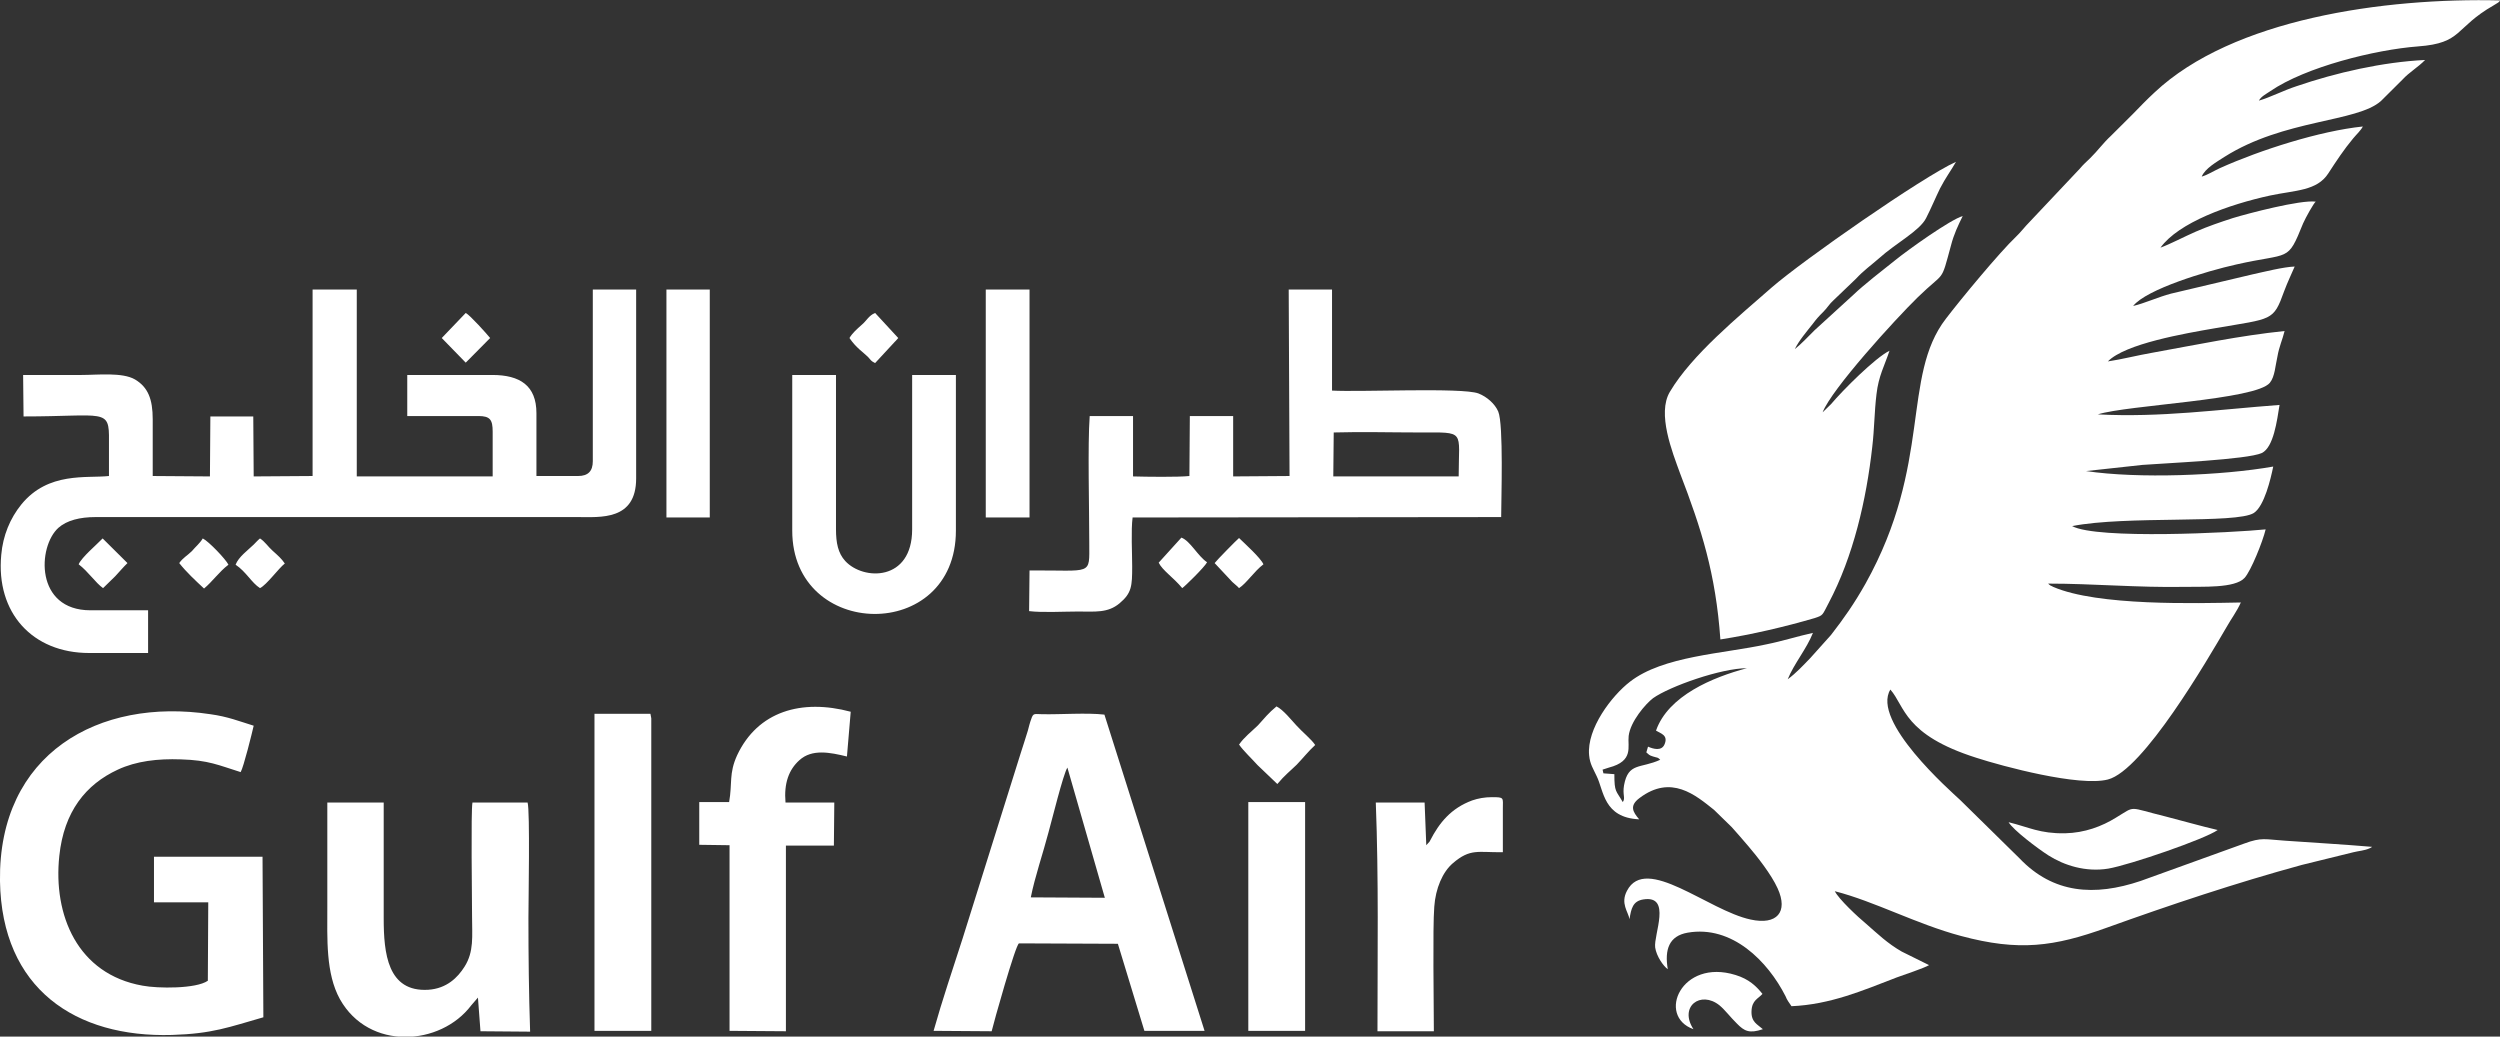 <svg width="164" height="68" viewBox="0 0 164 68" fill="none" xmlns="http://www.w3.org/2000/svg">
<rect x="0" y="0" width="164" height="68" fill="#333333" stroke="none"/>
<g clip-path="url(#clip0_523_254)">
<path d="M20.506 28.504V31.226L16.642 31.253L16.615 27.319H13.8L13.772 31.253L10.018 31.226C10.018 29.986 10.018 28.747 10.018 27.508C10.018 26.188 9.715 25.406 8.859 24.894C8.031 24.409 6.403 24.598 5.354 24.598H1.517L1.545 27.319C6.899 27.319 7.175 26.753 7.148 28.909C7.148 29.69 7.148 30.471 7.148 31.226C5.685 31.387 3.173 30.929 1.407 33.084C0.662 34.001 0.193 35.132 0.082 36.398C-0.277 40.197 2.125 42.837 5.851 42.837H9.715V40.035H5.933C2.29 40.035 2.456 35.859 3.836 34.62C4.388 34.135 5.243 33.92 6.265 33.92H37.894C39.385 33.92 41.731 34.162 41.731 31.387V18.994H38.888V30.256C38.888 30.902 38.584 31.226 37.922 31.226H35.19V27.104C35.19 25.298 34.113 24.598 32.292 24.598C30.442 24.598 28.566 24.598 26.716 24.598V27.292H31.381C32.154 27.292 32.319 27.535 32.319 28.316V31.253H23.404V18.994H20.506V28.504ZM87.492 28.37C89.341 28.316 91.245 28.37 93.095 28.37C96.186 28.37 95.689 28.181 95.689 31.253H87.464L87.492 28.37ZM84.594 31.226L80.895 31.253V27.292H78.053L78.025 31.226C77.28 31.306 75.21 31.279 74.327 31.253V27.292H71.484C71.346 29.205 71.456 33.327 71.456 35.617C71.456 37.799 71.705 37.395 67.537 37.422L67.509 40.089C68.365 40.197 69.8 40.116 70.711 40.116C71.843 40.116 72.671 40.224 73.443 39.577C74.244 38.904 74.271 38.446 74.271 37.153C74.271 36.264 74.189 34.782 74.299 33.947L98.477 33.92C98.477 32.815 98.642 27.831 98.284 26.996C98.063 26.484 97.538 26.026 96.986 25.81C95.91 25.406 89.203 25.73 87.381 25.622V18.994H84.539L84.594 31.226ZM15.787 50.65C15.98 50.327 16.532 48.091 16.642 47.606C15.676 47.309 14.959 47.013 13.8 46.852C6.485 45.747 -0.111 49.438 -0.001 57.79C0.11 64.875 4.967 68.081 11.288 67.893C13.938 67.812 15.014 67.381 17.277 66.734L17.222 56.2H10.101V59.191H13.662L13.634 64.337C12.861 64.875 10.35 64.848 9.356 64.66C5.078 63.905 3.477 60.026 3.891 56.146C4.195 53.237 5.63 51.459 7.727 50.489C8.942 49.923 10.35 49.761 11.867 49.815C13.689 49.869 14.324 50.192 15.787 50.65ZM67.62 58.867C67.896 57.493 68.42 55.985 68.779 54.611C69 53.829 69.745 50.785 70.021 50.354L72.477 58.894L67.62 58.867ZM65.053 67.65C65.163 67.165 66.626 61.939 66.847 61.885L73.333 61.912L75.072 67.623H79.019L72.45 46.879C71.291 46.744 69.579 46.878 68.365 46.852C67.868 46.852 67.785 46.744 67.647 47.175C67.564 47.39 67.482 47.714 67.427 47.929C67.261 48.441 67.123 48.926 66.957 49.411L63.148 61.562C62.514 63.528 61.796 65.657 61.244 67.623L65.053 67.65ZM25.171 52.644H21.472V59.487C21.472 61.588 21.362 63.852 22.3 65.549C24.205 68.943 28.897 68.62 30.912 65.953L31.353 65.441L31.519 67.65L34.776 67.677C34.693 65.172 34.665 62.747 34.665 60.214C34.665 59.137 34.776 53.183 34.61 52.644H30.994C30.884 53.156 30.967 59.083 30.967 60.134C30.967 61.4 31.105 62.424 30.47 63.42C30.028 64.121 29.311 64.848 28.096 64.929C25.419 65.091 25.171 62.531 25.171 60.241C25.171 57.655 25.171 55.149 25.171 52.644ZM47.83 52.617H45.871V55.419L47.858 55.446V67.623L51.556 67.65V55.473H54.703L54.73 52.644H51.529C51.419 51.378 51.75 50.489 52.44 49.869C53.268 49.115 54.455 49.357 55.559 49.627L55.807 46.69C52.578 45.828 49.707 46.663 48.355 49.546C47.803 50.758 48.051 51.378 47.83 52.617ZM51.971 34.809C51.971 42.002 62.707 42.191 62.707 34.809V24.598H59.837V34.728C59.837 38.149 56.635 38.096 55.448 36.802C54.979 36.291 54.841 35.617 54.841 34.728V24.598H51.971V34.809ZM38.998 67.623H42.724V47.121L42.669 46.825H38.998V67.623ZM93.564 55.446L93.454 52.644H90.252C90.445 57.628 90.362 62.666 90.362 67.65H94.061C94.061 65.872 93.978 60.888 94.088 59.487C94.171 58.275 94.64 57.197 95.303 56.631C96.462 55.634 96.959 55.931 98.587 55.904C98.587 54.961 98.587 53.991 98.587 53.048C98.587 52.321 98.698 52.294 97.87 52.294C97.4 52.294 96.959 52.374 96.572 52.509C95.192 53.021 94.419 53.964 93.812 55.149C93.812 55.176 93.785 55.176 93.785 55.203L93.564 55.446ZM81.889 67.623H85.615V52.617H82.22H81.889V67.623ZM43.69 33.947H46.561V18.994H43.718V33.947H43.69ZM64.694 33.947H67.537V18.994H64.666V33.947H64.694ZM81.282 48.845C81.585 49.276 82.137 49.788 82.496 50.192L83.793 51.431C84.29 50.839 84.621 50.596 85.063 50.165C85.477 49.734 85.836 49.276 86.277 48.872C86.029 48.495 85.449 48.037 85.035 47.579C84.732 47.256 84.18 46.555 83.738 46.34C83.214 46.771 82.938 47.121 82.524 47.579C82.082 48.01 81.613 48.36 81.282 48.845Z" fill="white"/>
<path d="M76.01 36.911C76.258 37.422 76.976 37.88 77.555 38.581C77.721 38.473 79.018 37.207 79.184 36.884C78.576 36.48 78.08 35.483 77.5 35.267L76.01 36.911ZM79.68 36.938L80.84 38.177C81.005 38.339 81.143 38.419 81.281 38.581C81.778 38.258 82.275 37.476 82.882 37.018C82.689 36.587 81.668 35.671 81.281 35.294C81.143 35.402 79.819 36.749 79.68 36.938ZM55.724 22.174C56.165 22.82 56.607 23.09 56.938 23.413C57.131 23.628 57.131 23.682 57.407 23.817L58.704 22.416C58.704 22.416 58.732 22.389 58.76 22.362L58.925 22.174L57.407 20.53C56.993 20.692 56.828 21.069 56.524 21.312C56.193 21.608 55.917 21.85 55.724 22.174ZM15.455 37.045C16.145 37.503 16.504 38.231 17.056 38.581C17.497 38.365 18.27 37.288 18.684 36.965C18.463 36.641 18.243 36.453 17.884 36.129C17.58 35.86 17.387 35.537 17.056 35.321C16.89 35.456 16.807 35.564 16.642 35.725C16.255 36.102 15.648 36.533 15.455 37.045ZM11.757 36.938C12.226 37.53 12.805 38.069 13.385 38.608C13.937 38.15 14.379 37.503 14.986 37.045C14.82 36.695 13.689 35.51 13.302 35.321C13.109 35.644 12.833 35.86 12.585 36.156C12.281 36.453 12.005 36.587 11.757 36.938ZM5.16 37.018C5.795 37.503 6.264 38.231 6.761 38.581L7.561 37.8C7.837 37.503 8.086 37.207 8.362 36.938L6.733 35.321C6.347 35.725 5.353 36.56 5.16 37.018ZM28.979 22.174L30.552 23.79L32.153 22.174C31.96 21.931 30.828 20.665 30.552 20.53L28.979 22.174Z" fill="white"/>
<path d="M105.543 50.354C107.199 49.923 106.758 48.98 106.84 48.279C106.951 47.336 107.944 46.178 108.441 45.8C109.545 45.019 112.912 43.834 114.596 43.834C112.36 44.426 109.435 45.639 108.634 47.929C108.938 48.117 109.462 48.225 109.186 48.845C108.993 49.276 108.469 49.141 108.11 48.98L108 49.357C108.165 49.492 108.165 49.545 108.441 49.626C108.772 49.734 108.717 49.653 108.91 49.842C107.613 50.434 106.813 50.003 106.537 51.512C106.426 52.159 106.647 52.347 106.454 52.617C106.012 51.835 105.902 51.997 105.902 50.785L105.184 50.731L105.129 50.488L105.543 50.354ZM117.273 44.561C117.687 43.538 118.515 42.568 118.929 41.517C117.936 41.732 116.942 42.056 115.866 42.271C113.023 42.891 109.104 43.026 106.923 44.723C105.736 45.639 104.08 47.794 104.246 49.545C104.301 50.138 104.522 50.434 104.743 50.919C105.212 51.862 105.184 53.641 107.53 53.748C107.116 53.263 106.868 52.859 107.558 52.347C109.628 50.785 111.229 52.159 112.443 53.129L113.602 54.26C113.961 54.664 114.32 55.068 114.706 55.526C115.258 56.173 116.197 57.358 116.611 58.274C117.328 59.837 116.556 60.699 114.844 60.322C112.057 59.729 107.972 56.038 106.73 58.436C106.288 59.271 106.813 59.81 106.895 60.295C107.006 59.594 107.116 59.11 107.806 59.002C109.683 58.706 108.469 61.319 108.579 62.154C108.662 62.72 109.104 63.366 109.407 63.582C109.186 62.289 109.49 61.4 110.704 61.184C113.63 60.672 115.976 63.07 117.135 65.36C117.19 65.495 117.218 65.549 117.301 65.683L117.522 66.007C120.061 65.899 122.186 64.983 124.422 64.121C124.863 63.959 126.243 63.501 126.547 63.312L124.753 62.423C123.814 61.885 123.18 61.265 122.407 60.591C121.882 60.16 120.613 58.975 120.364 58.463C122.986 59.136 125.719 60.618 128.644 61.4C132.453 62.423 134.744 62.1 138.194 60.861C142.389 59.352 146.667 57.924 151.001 56.739L154.395 55.904C154.727 55.823 155.113 55.796 155.417 55.661C155.555 55.607 155.527 55.607 155.61 55.553C153.733 55.392 151.801 55.284 149.897 55.149C148.599 55.068 148.379 54.907 147.219 55.338L140.43 57.789C137.394 58.813 134.689 58.625 132.481 56.308L128.589 52.482C127.954 51.889 122.738 47.309 124.008 45.235C124.974 46.339 124.891 48.198 129.638 49.707C131.377 50.273 136.4 51.62 138.277 51.135C140.595 50.542 144.818 43.268 146.06 41.14C146.364 40.601 146.75 40.089 146.998 39.523C144.073 39.577 137.614 39.766 134.689 38.499C134.606 38.446 134.578 38.446 134.523 38.419C134.413 38.338 134.44 38.365 134.358 38.284C137.311 38.284 140.264 38.553 143.272 38.499C144.459 38.472 146.612 38.607 147.247 37.907C147.661 37.449 148.434 35.536 148.627 34.728C146.474 34.943 137.559 35.401 135.931 34.512C139.464 33.812 146.722 34.377 147.854 33.65C148.544 33.192 148.958 31.414 149.124 30.606C145.784 31.198 140.264 31.414 136.842 30.902L140.54 30.498C141.948 30.39 147.468 30.148 148.378 29.716C149.151 29.339 149.372 27.588 149.538 26.564C145.536 26.861 141.754 27.4 137.614 27.184C139.574 26.564 147.992 26.241 148.903 25.11C149.234 24.705 149.262 23.978 149.4 23.385C149.51 22.739 149.731 22.281 149.869 21.715C146.971 22.011 144.018 22.631 141.175 23.143C140.236 23.305 139.188 23.574 138.277 23.709C139.408 22.55 143.3 21.877 145.342 21.526C149.069 20.88 149.124 21.095 149.841 19.102C150.062 18.509 150.311 17.997 150.531 17.485C149.786 17.512 148.517 17.835 147.771 17.997L142.417 19.263C141.589 19.479 140.65 19.91 139.933 20.072C140.816 18.967 144.763 17.782 146.695 17.351C150.255 16.542 150.035 17.243 151.083 14.656C151.249 14.279 151.773 13.336 151.911 13.228C150.918 13.094 147.44 14.01 146.474 14.306C145.646 14.575 144.846 14.845 144.045 15.195C143.3 15.518 142.389 16.003 141.727 16.246C142.914 14.602 146.198 13.417 148.93 12.824C150.587 12.474 151.994 12.528 152.739 11.37C153.264 10.561 153.761 9.807 154.368 9.079C154.589 8.81 154.865 8.568 155.003 8.298C152.16 8.595 148.296 9.834 145.646 11.019C145.232 11.208 144.818 11.477 144.432 11.585C144.652 11.046 145.425 10.615 145.922 10.292C149.841 7.813 154.616 8.029 156.189 6.628L157.597 5.227C158.039 4.742 158.618 4.419 159.087 3.934C156.3 4.068 153.236 4.769 150.642 5.658C149.814 5.927 148.931 6.385 148.185 6.601C148.323 6.331 148.654 6.17 148.93 5.981C151.249 4.392 155.803 3.26 158.618 3.045C161.571 2.829 160.992 1.832 163.586 0.35L163.89 0.162C164 0.054 163.945 0.108 164.028 0.027C156.383 -0.161 146.474 1.24 141.34 6.062C140.816 6.547 140.402 6.978 139.905 7.49L138.47 8.918C137.973 9.376 137.614 9.888 137.118 10.373C136.814 10.669 136.676 10.777 136.428 11.073L132.922 14.791C132.674 15.06 132.564 15.222 132.26 15.518C131.156 16.569 128.617 19.64 127.651 20.907C124.725 24.705 126.768 30.417 122.379 38.284C121.634 39.604 120.972 40.547 120.116 41.652L118.764 43.16C118.294 43.645 117.825 44.157 117.273 44.561Z" fill="white"/>
<path d="M112.857 41.948C114.927 41.625 117.107 41.113 119.039 40.547C119.619 40.358 119.536 40.358 119.95 39.577C121.579 36.506 122.434 32.788 122.821 29.312C122.959 28.154 122.959 26.996 123.097 25.864C123.235 24.652 123.621 24.005 123.952 23.008C123.014 23.466 120.889 25.595 120.116 26.511L119.564 27.049C120.143 25.541 124.311 20.961 125.801 19.506C127.623 17.728 127.292 18.644 127.982 16.111C128.175 15.357 128.451 14.791 128.755 14.171C127.927 14.414 125.139 16.408 124.311 17.081C123.593 17.647 122.186 18.752 121.606 19.317L119.039 21.661C118.653 22.038 118.156 22.577 117.742 22.901C117.991 22.362 118.57 21.688 118.929 21.23C119.15 20.934 119.315 20.745 119.591 20.476C119.867 20.206 120.005 19.937 120.281 19.695L121.744 18.294C122.241 17.755 122.738 17.404 123.262 16.947C124.366 15.95 125.939 15.141 126.353 14.306C126.685 13.66 126.961 12.986 127.264 12.366C127.623 11.666 128.009 11.154 128.313 10.615C126.105 11.612 118.267 17.081 116.224 18.859C114.044 20.772 110.98 23.278 109.545 25.702C108.689 27.13 109.71 29.663 110.207 31.037C111.615 34.701 112.553 37.637 112.857 41.948ZM131.763 53.937C132.067 54.449 133.667 55.661 134.385 56.119C135.406 56.766 136.814 57.224 138.304 56.981C139.712 56.739 144.652 55.041 145.48 54.449C144.321 54.179 143.217 53.856 142.058 53.56C139.519 52.94 140.153 52.832 138.801 53.641C137.89 54.206 136.759 54.637 135.461 54.664C133.805 54.691 133.088 54.26 131.763 53.937ZM115.645 67.515C115.286 67.192 114.872 67.057 114.899 66.33C114.927 65.603 115.341 65.522 115.617 65.198C115.203 64.687 114.734 64.229 113.85 63.959C110.29 62.855 108.662 66.653 111.09 67.515C110.124 66.034 111.56 64.956 112.802 65.953C113.16 66.249 113.519 66.734 113.933 67.138C114.43 67.65 114.761 67.812 115.645 67.515Z" fill="white"/>
</g>
<defs>
<clipPath id="clip0_523_254">
<rect width="164" height="68" fill="white"/>
</clipPath>
</defs>
</svg>
